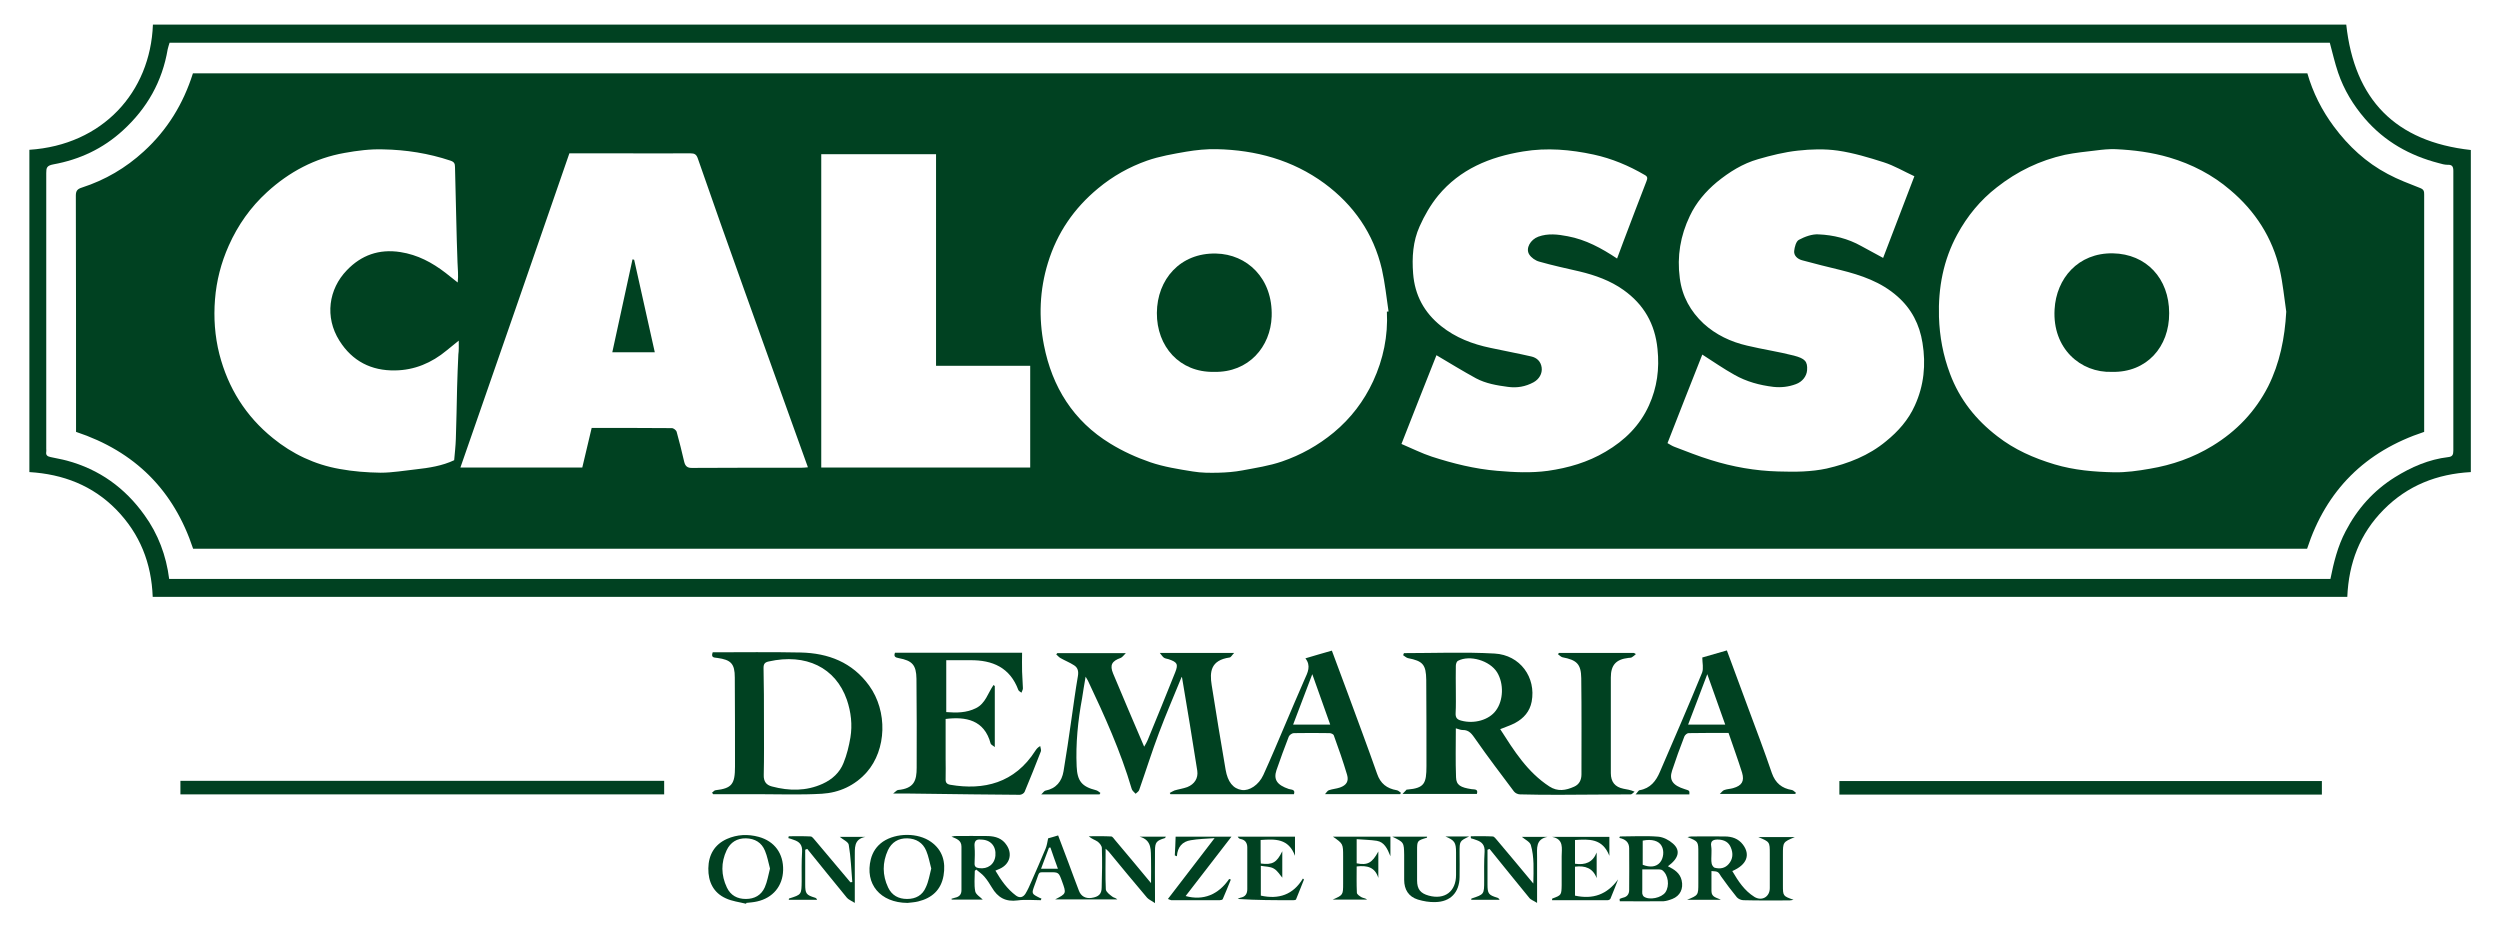 <?xml version="1.0" encoding="utf-8"?>
<!-- Generator: Adobe Illustrator 24.3.0, SVG Export Plug-In . SVG Version: 6.00 Build 0)  -->
<svg version="1.1" id="Livello_1" xmlns="http://www.w3.org/2000/svg" xmlns:xlink="http://www.w3.org/1999/xlink" x="0px" y="0px"
	 viewBox="0 0 1200 450" style="enable-background:new 0 0 1200 450;" xml:space="preserve">
<style type="text/css">
	.st0{clip-path:url(#SVGID_2_);fill:#004121;}
	.st1{fill:#004121;}
	.st2{clip-path:url(#SVGID_4_);fill:#004121;}
</style>
<g>
	<defs>
		<rect id="SVGID_1_" x="14" y="11.8" width="1172" height="422"/>
	</defs>
	<clipPath id="SVGID_2_">
		<use xlink:href="#SVGID_1_"  style="overflow:visible;"/>
	</clipPath>
	<path class="st0" d="M81.2,277.9h1037.4c1.6-8,3.5-15.7,7.3-22.9c5.6-10.8,13.4-19.5,23.6-25.9c7.9-4.9,16.3-8.6,25.7-9.7
		c2-0.2,2.4-1.2,2.4-3.1c0-44.8,0-89.6,0-134.3c0-2.1-0.6-3-2.8-2.9c-1.4,0-2.8-0.4-4.2-0.8c-13.9-3.6-25.9-10.3-35.4-21.3
		c-5.7-6.6-10.1-13.9-12.9-22.1c-1.6-4.7-2.7-9.6-4-14.4H81.4c-0.3,1.1-0.7,2.1-0.9,3.1c-2.6,15.5-9.9,28.4-21.5,39
		c-9.6,8.8-20.8,14-33.4,16.3c-3.2,0.6-3.4,1.7-3.4,4.2c0,44.1,0,88.2,0,132.3c0,0.5,0.1,1,0,1.5c-0.3,1.7,0.7,2.2,2.1,2.5
		c2.6,0.6,5.2,1,7.8,1.7c15.6,4.2,27.9,13.1,37.2,26.1C75.9,256.3,79.8,266.7,81.2,277.9 M73.4,11.8h1052.8
		c3.9,36,23.6,56.2,59.8,60.2v154.6c-16.2,0.9-30.3,6.4-41.8,18c-11.5,11.6-16.8,25.6-17.5,41.9H73.3c-0.6-16.2-6.1-30.2-17.5-41.9
		c-11.4-11.6-25.5-17-41.7-18V71.9C49.2,69.6,72.2,44.3,73.4,11.8"/>
	<path class="st0" d="M620.7,347.8h17.8c-2.8-8-5.6-15.8-8.6-24.2C626.7,331.9,623.8,339.6,620.7,347.8 M556.7,313.4h35.7
		c-1,1-1.5,2.1-2.2,2.2c-9.1,1.3-9.6,6.9-8.6,13.2c2.1,13.6,4.4,27.1,6.7,40.7c1,5.8,3.6,9.1,7.8,9.7c3.6,0.5,8.1-2.4,10.3-7.2
		c3.6-7.9,7-16,10.4-24c3.1-7.3,6.2-14.6,9.4-21.9c1.5-3.3,3.2-6.5,0.4-10.1c4.4-1.3,8.4-2.5,12.7-3.7c2.6,6.9,5.1,13.8,7.7,20.7
		c4.7,12.8,9.5,25.6,14,38.4c1.6,4.7,4.7,7.1,9.4,7.9c0.8,0.1,1.4,0.8,2.1,1.3c-0.2,0.2-0.3,0.4-0.5,0.6h-36
		c0.8-0.9,1.2-1.7,1.9-1.9c1.7-0.6,3.6-0.7,5.3-1.3c3.1-1.1,4.3-3,3.4-6.1c-1.9-6.4-4.1-12.7-6.4-19c-0.2-0.5-1.3-1-2-1
		c-5.7-0.1-11.4-0.1-17.2,0c-0.8,0-2.1,0.9-2.4,1.7c-2.1,5.3-4,10.7-5.9,16.1c-1.5,4.5,0.3,7.1,5.9,9c1.2,0.4,3.3,0.1,2.5,2.5h-59.3
		c-0.1-0.2-0.2-0.4-0.3-0.6c0.8-0.4,1.5-0.9,2.3-1.2c2-0.6,4.2-0.9,6.1-1.6c3.5-1.4,5.3-4.3,4.8-7.8c-2.3-14.9-4.8-29.8-7.3-44.7
		c0-0.2-0.2-0.3-0.2-0.4c-3.6,8.9-7.5,17.8-10.9,26.9c-3.4,9-6.3,18.3-9.5,27.4c-0.2,0.7-1.1,1.2-1.7,1.8c-0.7-0.8-1.7-1.5-1.9-2.4
		c-5.3-18-13-35-21-51.9c-0.2-0.4-0.5-0.8-1.1-1.9c-0.7,3.9-1.2,7.2-1.7,10.4c-2,10.8-3.1,21.7-2.6,32.7c0.3,7,2.5,9.7,9.3,11.4
		c0.8,0.2,1.4,0.8,2.1,1.3c-0.1,0.2-0.3,0.5-0.4,0.7h-28c0.9-0.8,1.4-1.7,2-1.8c5.2-1,7.9-4.5,8.7-9.3c1.4-8.3,2.6-16.6,3.8-25
		c1-6.9,1.9-13.8,3.1-20.7c0.4-2.4-0.1-4.1-1.9-5.2c-2-1.3-4.3-2.2-6.4-3.4c-0.8-0.4-1.4-1.2-2.1-1.8c0.2-0.2,0.3-0.4,0.5-0.6h32.9
		c-1.1,1.1-1.7,2-2.5,2.3c-4.2,1.5-5.3,3.4-3.6,7.5c4.8,11.6,9.8,23.1,14.9,35.1c0.7-1.2,1.3-2.2,1.7-3.2
		c4.4-10.8,8.9-21.6,13.2-32.5c1.6-4,0.9-4.9-3.2-6.3c-0.7-0.2-1.6-0.3-2.2-0.7C558.1,315.3,557.6,314.5,556.7,313.4"/>
	<path class="st0" d="M698.8,331.3c0,3.7,0.1,7.4-0.1,11c-0.1,2.2,0.7,3.1,2.7,3.6c6.2,1.7,13.3-0.3,16.6-4.8
		c3.7-4.9,3.9-13,0.6-18.4c-3.5-5.6-13.1-8.5-18.8-5.5c-0.6,0.3-1,1.5-1,2.4C698.7,323.5,698.8,327.4,698.8,331.3 M785.2,314
		c-0.6,0.5-1.2,1.1-1.9,1.5c-0.5,0.3-1.1,0.2-1.7,0.3c-5.9,0.7-8.4,3.4-8.4,9.4c0,12.6,0,25.2,0,37.8c0,2.7,0,5.4,0,8.1
		c0,4.2,2,6.7,6.1,7.5c1.6,0.3,3.2,0.5,5.3,1.4c-0.6,0.4-1.2,1.3-1.9,1.3c-11.2,0.1-22.5,0.1-33.7,0.2c-6.5,0-12.9,0-19.4-0.2
		c-1,0-2.3-0.6-2.9-1.4c-6.2-8.3-12.5-16.5-18.4-25c-1.7-2.4-3-4.6-6.3-4.5c-1,0-2-0.5-3.2-0.8c0,7.9-0.2,15.7,0.1,23.5
		c0.1,3.8,2.2,4.9,7.5,5.7c1.3,0.2,3.3-0.2,2.5,2.3h-35.7c0.9-0.9,1.4-1.5,2-2.1c0.1-0.1,0.2,0,0.3,0c8.2-0.7,9.2-2.9,9.2-11.3
		c0-13.8,0-27.5-0.1-41.3c-0.1-7.4-1.6-9.1-8.8-10.5c-0.8-0.2-1.5-0.9-2.3-1.4c0.1-0.3,0.3-0.7,0.4-1c14.5,0,29-0.6,43.5,0.2
		c12.3,0.7,20,11.5,17.8,23.1c-0.9,4.7-3.8,8-7.9,10.2c-2.2,1.2-4.6,1.9-7.2,3c6.6,10.3,13,20.6,23.6,27.5c4,2.6,7.9,1.9,11.9,0.1
		c2.5-1.1,3.5-3.3,3.5-5.9c0-15.4,0.1-30.8-0.1-46.2c-0.1-6.8-2.2-8.7-9-10c-0.8-0.2-1.5-1-2.2-1.5c0.2-0.2,0.4-0.4,0.5-0.6h35.9
		C784.8,313.6,785,313.8,785.2,314"/>
	<path class="st0" d="M366.7,346.4c0,8.5,0.1,17.1-0.1,25.6c-0.1,3.1,1.2,4.8,3.9,5.5c8.3,2.2,16.5,2.3,24.4-1.3
		c4.6-2.1,8.2-5.4,10-10c1.6-3.9,2.6-8.1,3.3-12.2c1-6.1,0.3-12.2-1.7-18.1c-5.4-15.5-19.7-22.4-37.5-18.4c-1.9,0.4-2.5,1.2-2.5,3.1
		C366.7,329.1,366.7,337.8,366.7,346.4 M341.7,380.6c0.6-0.5,1.2-1.3,1.8-1.3c7.8-0.9,9.3-2.9,9.3-11.4c0-14.2,0-28.5-0.1-42.7
		c0-6.6-1.8-8.5-8.4-9.4c-1.4-0.2-3.2,0-2.2-2.7c14,0,28.1-0.2,42.2,0.1c13.3,0.3,24.8,4.7,32.9,15.9c8.9,12.3,8.4,30.7-1.2,41.6
		c-5.7,6.4-13.2,9.8-21.5,10.3c-10.3,0.6-20.7,0.2-31,0.2c-7.1,0-14.1,0-21.2,0C342.2,380.9,342,380.7,341.7,380.6"/>
	<path class="st0" d="M428.7,380.9c1.1-0.8,1.7-1.6,2.3-1.7c7.9-0.7,9-4.7,9-10.7c0.1-14.2,0-28.5-0.1-42.7c-0.1-6.6-2-8.7-8.5-9.9
		c-1.7-0.3-2.5-0.8-1.8-2.6h61c0,2.8-0.1,5.9,0,9c0.1,2.7,0.3,5.4,0.4,8.1c0,0.7-0.5,1.4-0.7,2.1c-0.5-0.4-1.3-0.8-1.5-1.3
		c-4-10.8-12.4-14.4-23.1-14.3c-3.8,0-7.5,0-11.5,0v24.9c4.9,0.4,9.7,0.4,14.3-1.9c4.6-2.3,5.7-7.3,8.4-11.1
		c0.2,0.2,0.4,0.3,0.6,0.5v29.3c-0.8-0.7-1.8-1.1-2-1.7c-3-11.4-12-13-21.6-11.8v19.1c0,3.2,0.1,6.4,0,9.6c-0.1,1.8,0.5,2.6,2.3,2.9
		c15.9,2.7,30.8-0.7,40.8-16.4c0.5-0.7,0.9-1.4,2.3-2.2c0.1,0.9,0.6,1.9,0.3,2.6c-2.5,6.5-5.1,12.9-7.8,19.4
		c-0.3,0.7-1.5,1.4-2.3,1.4c-15.1-0.1-30.2-0.3-45.3-0.5C439.4,380.9,434.6,380.9,428.7,380.9"/>
</g>
<rect x="86.6" y="374.8" class="st1" width="232.2" height="6.5"/>
<rect x="882.9" y="374.9" class="st1" width="231.6" height="6.5"/>
<g>
	<defs>
		<rect id="SVGID_3_" x="14" y="11.8" width="1172" height="422"/>
	</defs>
	<clipPath id="SVGID_4_">
		<use xlink:href="#SVGID_3_"  style="overflow:visible;"/>
	</clipPath>
	<path class="st2" d="M828.1,347.8c-2.8-8-5.6-15.8-8.6-24.2c-3.2,8.4-6.1,16.2-9.2,24.2H828.1z M817.1,315.6
		c3.6-1,7.6-2.2,11.8-3.4c3.4,9.2,6.7,18.2,10.1,27.3c3.9,10.5,7.9,21,11.5,31.6c1.7,4.8,4.8,7.3,9.6,8.1c0.7,0.1,1.3,0.9,2,1.4
		c-0.2,0.2-0.3,0.4-0.5,0.5h-36.1c1-1,1.5-1.7,2.2-1.9c1.4-0.5,2.9-0.5,4.2-0.9c4.2-1.2,5.5-3.3,4.3-7.4c-2-6.4-4.3-12.6-6.5-19.1
		c-6.5,0-12.8,0-19.2,0.1c-0.7,0-1.7,0.9-2,1.6c-2.1,5.4-4.1,10.9-5.9,16.4c-1.5,4.5,0.3,7.1,6.1,8.9c2.3,0.7,2.3,0.7,2.2,2.5h-25.8
		c0.9-0.9,1.3-1.9,1.9-2c5.2-0.9,7.9-4.4,9.8-8.9c6.8-15.8,13.7-31.6,20.2-47.5C817.8,320.7,817.1,318.2,817.1,315.6"/>
	<path class="st2" d="M507.8,417c-1.3-3.6-2.5-6.9-3.6-10.2c-0.2,0-0.4,0.1-0.7,0.1c-1.2,3.3-2.5,6.6-3.8,10.1H507.8z M470.8,403
		c-2.2-0.3-3.3,0.7-3,3.5c0.2,2.6,0.1,5.2,0,7.8c-0.1,1.6,0.6,2.2,2.1,2.4c4.2,0.6,7.5-1.8,7.9-6C478.2,406.2,475.5,403,470.8,403
		 M467.9,418c0,3.3-0.4,6.6,0.2,9.8c0.3,1.6,2.5,2.8,3.6,4h-14.9c0-0.1,0-0.3-0.1-0.4c0.6-0.2,1.2-0.4,1.7-0.5
		c2-0.4,3.1-1.5,3.1-3.6c0-7,0-14,0-20.9c0-3.1-2.4-3.8-4.8-4.8c0.5-0.1,1-0.2,1.5-0.3c5.3,0,10.7-0.1,16,0c3.6,0.1,6.9,1.1,9,4.4
		c2.9,4.3,1.4,9.2-3.3,11.3c-0.6,0.3-1.2,0.5-2.1,0.9c2.7,4.6,5.6,8.8,9.9,12c1.8,1.3,3.4,0.8,4.5-0.9c1.1-1.8,2-3.8,2.8-5.7
		c2.3-5.3,4.7-10.6,6.9-16c0.6-1.4,0.8-3,1.2-4.9c1.2-0.3,2.8-0.8,4.8-1.4c1.7,4.5,3.4,9,5.1,13.5c1.6,4.3,3.2,8.7,4.9,13.1
		c1,2.6,3.2,3.8,6,3.4c3.4-0.5,4.9-1.8,4.9-5c0.2-6.3,0.3-12.6,0.1-18.9c0-1.1-1.1-2.4-2-3.1c-1.3-0.9-2.9-1.3-4.3-2.6
		c3.6,0,7.2-0.1,10.8,0.1c0.6,0,1.3,1.1,1.8,1.7c5.7,6.7,11.3,13.5,17.3,20.7c0-4,0.1-7.5,0-11.1c-0.2-4.4,0.7-9.5-5.5-11.2h12.6
		c-0.2,0.3-0.3,0.7-0.5,0.7c-4,1.2-4.7,2-4.7,6.1c-0.1,7,0,14,0,20.9c0,1.1,0,2.1,0,4.2c-1.7-1.2-3-1.7-3.8-2.6
		c-6.2-7.3-12.3-14.7-18.4-22.1c-0.3-0.4-0.8-0.7-1.5-1.4c0,6.8-0.2,13.2,0.1,19.5c0.1,1.2,1.8,2.5,3,3.4c0.6,0.6,1.7,0.6,2.5,1.4
		h-29.8c5.4-2.8,5.4-2.8,3.3-8.6c-1.6-4.4-1.6-4.5-6.3-4.4c-5.7,0.1-4.2-0.9-6.2,4.3c-0.2,0.6-0.5,1.3-0.7,1.9
		c-1.5,4.1-1.5,4.1,2.5,6.1c0.2,0.1,0.5,0.2,0.8,0.3c-0.1,0.3-0.2,0.5-0.3,0.8c-3.7,0-7.5-0.4-11.1,0.1c-5.8,0.8-9.6-1.4-12.4-6.2
		c-1.1-1.8-2.2-3.6-3.6-5.2c-1.1-1.3-2.6-2.3-3.9-3.4L467.9,418z"/>
	<path class="st2" d="M821.5,409.9c0,1.5-0.2,3.1,0.1,4.6c0.1,0.7,0.8,1.8,1.4,2c2.6,0.7,5,0.3,6.8-1.8c2-2.3,2.2-5.1,1-7.9
		c-1-2.5-3-3.6-5.7-3.8c-2.4-0.1-4.3,0.3-3.7,3.4C821.6,407.6,821.5,408.8,821.5,409.9 M821.5,418.1c0,3.2,0,6.4,0,9.6
		c0,3.1,2.6,3.1,4.5,4.2h-16.2c5.4-2.2,5.4-2.2,5.4-8c0-4.8,0-9.7,0-14.5c0-5.5,0-5.5-5.2-7.6c0.9-0.2,1.4-0.3,1.9-0.3
		c5.3,0,10.7-0.1,16,0c3.4,0,6.5,1,8.7,3.9c3.7,4.9,1.9,9.7-5.1,12.7c2.8,4.8,5.8,9.4,10.6,12.4c3.6,2.2,7.4,0,7.4-4.2
		c0-5.5,0-11,0-16.6c0-5.6,0-5.6-5.5-7.9h17.5c-5.7,2.4-5.7,2.4-5.7,8.5c0,4.8,0,9.7,0,14.5c0,5.3,0,5.3,5.1,7.1
		c-0.6,0.1-1.3,0.3-1.9,0.3c-7.4,0-14.7,0.1-22.1-0.1c-1.1,0-2.5-0.6-3.2-1.4c-2.6-3.2-5.1-6.5-7.5-9.9
		C824.7,418.4,824.8,418.3,821.5,418.1"/>
	<path class="st2" d="M788.5,415.1c3.6,1.4,6.5,1,8.3-1.1c1.7-2,2.1-5.6,0.8-7.9c-1.3-2.5-4.7-3.5-9.1-2.6V415.1z M788.3,417.3
		c0,3.1,0,6.4,0,9.7c0,0.7-0.1,1.4,0,2c0.1,0.5,0.4,1.1,0.8,1.4c2.6,1.8,8.4,0.6,10.3-2.1c2.1-3.1,1.4-8.4-1.5-10.6
		c-0.4-0.3-1-0.3-1.6-0.4C793.8,417.3,791.2,417.3,788.3,417.3 M800.6,415.8c3.2,1.6,5.8,3.3,6.6,6.8c0.9,4-0.7,7.4-4.5,8.9
		c-1.3,0.5-2.8,1-4.2,1.1c-7,0.1-14,0-21,0c0-0.4-0.1-0.8-0.1-1.1c0.5-0.2,1.1-0.5,1.6-0.6c2-0.4,3-1.7,3-3.7c0-6.7,0.1-13.4,0-20
		c0-3-1.9-4.4-4.7-5c0.1-0.4,0.2-0.7,0.3-0.7c6.1,0,12.2-0.4,18.3,0.1c2.5,0.2,5.2,1.6,7.1,3.3C806.8,408.2,805.8,412,800.6,415.8"
		/>
	<path class="st2" d="M447,416.9c-0.8-3-1.3-5.9-2.4-8.5c-1.6-3.9-4.9-5.9-9.1-6c-4.3-0.1-7.5,1.9-9.3,5.7c-2.7,5.9-2.7,12,0.1,17.9
		c1.8,3.8,5,5.5,9.1,5.5c4.2,0,7.4-1.8,9-5.6C445.7,423.2,446.2,420,447,416.9 M435.6,433.4c-13.1-0.1-20.6-9.1-17.6-21
		c0.9-3.5,2.8-6.3,5.8-8.4c6.4-4.3,16.8-4.4,23.1,0.1c5.6,4,7.1,9.7,6,16.2c-1.2,6.9-5.6,10.8-12.2,12.4
		C439.1,433.1,437.3,433.2,435.6,433.4"/>
	<path class="st2" d="M369.6,416.9c-0.8-3-1.3-5.9-2.4-8.5c-1.6-4-4.9-5.9-9.1-6c-4.3-0.1-7.5,1.9-9.3,5.7c-2.8,5.9-2.7,12,0.1,17.9
		c1.8,3.8,5,5.5,9.1,5.5c4.2,0,7.4-1.8,9.1-5.6C368.3,423.2,368.8,420,369.6,416.9 M358.1,433.8c-3.2-0.8-6.7-1.2-9.7-2.6
		c-6-2.7-8.5-8-8.4-14.4c0.1-6.4,2.9-11.4,8.9-14.1c5-2.2,10.1-2.4,15.3-1c7.6,2.1,11.9,8,11.7,16c-0.2,7.6-4.9,13.3-12.5,15
		c-1.7,0.4-3.4,0.5-5.2,0.7C358.3,433.5,358.2,433.7,358.1,433.8"/>
	<path class="st2" d="M378.6,401.4c3.5,0,7-0.1,10.5,0.1c0.7,0,1.5,1.1,2.1,1.8c5.7,6.7,11.3,13.5,17,20.2c0.3,0,0.6-0.1,0.9-0.1
		c-0.5-6-0.7-12-1.7-17.9c-0.2-1.4-2.8-2.5-4.3-3.8h12.3c-5.8,1.1-5,5.6-5.1,9.7c0,7,0,13.9,0,22c-1.7-1.1-3.1-1.6-3.8-2.5
		c-6.4-7.8-12.7-15.6-19-23.4c-0.3,0.1-0.7,0.2-1,0.4c0,1.7,0,3.3,0,5c0,3.9,0,7.8,0,11.6c0,4.5,0.5,5.1,4.7,6.4
		c0.4,0.1,0.8,0.4,1,1h-13.6c0.1-0.3,0.1-0.6,0.1-0.6c6.1-1.9,6-1.9,6.1-8.3c0-4.7-0.1-9.5,0.2-14.2c0.2-3.3-1.3-4.8-4.1-5.7
		c-0.8-0.3-1.7-0.6-2.5-0.8C378.5,402,378.5,401.7,378.6,401.4"/>
	<path class="st2" d="M706,401.4c3.5,0,7-0.1,10.5,0.1c0.7,0,1.5,1.1,2.1,1.8c5.7,6.7,11.3,13.5,17.4,20.8
		c0.1-6.6,0.5-12.7-1.2-18.5c-0.5-1.6-2.8-2.6-4.3-3.9h12.3c-5.8,1.1-5,5.6-5,9.7c0,7,0,13.9,0,22c-1.7-1.1-3.1-1.5-3.8-2.5
		c-6.4-7.8-12.7-15.6-19-23.4c-0.3,0.1-0.7,0.2-1,0.4c0,1.8,0,3.5,0,5.3c0,3.8,0,7.6,0,11.3c0,4.5,0.5,5.1,4.7,6.4
		c0.4,0.1,0.8,0.4,1.1,1h-13.6c0-0.2,0-0.5,0.1-0.6c6.1-2,6.1-2,6.1-8.5c0-4.7-0.1-9.3,0.2-13.9c0.2-3.3-1.3-4.8-4-5.7
		c-0.8-0.3-1.7-0.6-2.5-0.8C705.9,402,706,401.7,706,401.4"/>
	<path class="st2" d="M776.7,422.1c-1.2,3.1-2.4,6.2-3.7,9.3c-0.2,0.4-0.9,0.7-1.4,0.7c-8.9,0-17.7,0-26.6,0c0-0.4,0-0.7,0.1-0.8
		c4.4-1.6,4.4-1.7,4.5-6.4c0-4.6,0-9.3,0-13.9c0-3.7,1.2-8.2-4.6-9.3h27.5v9.1c-3.3-8.5-9.8-8-16.5-7.6v11.4
		c4.9,0.7,8.5-0.6,10.4-5.4v12.3c-1.8-4.8-5.5-6.1-10.4-5.5v13.9C764.6,431.8,771.4,429.4,776.7,422.1"/>
	<path class="st2" d="M605.1,403.2c0,3.2,0,6.3,0,9.4c0,0.7,0.1,1.3,0.1,1.9c5.6,0.7,7.6-0.4,10.3-5.9v12.7
		c-1.2-1.4-2.3-3.4-4.1-4.4c-1.7-1-4-0.9-6.2-1.3v14.3c8.6,1.9,15.5-0.4,20.2-8.2c0.2,0.2,0.4,0.3,0.5,0.5c-1.3,3.2-2.5,6.4-3.8,9.5
		c-0.1,0.3-0.8,0.4-1.3,0.4c-8.9,0-17.7,0-26.7-0.6c0.4-0.2,0.8-0.5,1.3-0.6c2.3-0.4,3.3-1.8,3.3-4.1c0-6.7,0-13.4,0-20
		c0-2.2-1-3.7-3.3-4.1c-0.5-0.1-0.9-0.4-1.3-1.1h27.5v9.2C618.5,402.4,612.1,402.7,605.1,403.2"/>
	<path class="st2" d="M564.3,401.6h26.8c-7.5,9.7-14.7,19-22,28.5c8.4,2.3,15.7-0.6,20.9-8.2c0.3,0.1,0.5,0.2,0.8,0.3
		c-1.3,3.1-2.5,6.3-3.9,9.4c-0.1,0.3-1,0.5-1.5,0.5c-7.7,0-15.5,0-23.2,0c-0.3,0-0.7-0.3-1.6-0.6c7.4-9.6,14.6-19,22.4-29.2
		c-4.3,0.3-7.9,0.4-11.4,1c-4.1,0.6-6.4,3.3-6.7,7.7c-0.3-0.1-0.7-0.3-1-0.4C564.1,407.6,564.2,404.6,564.3,401.6"/>
	<path class="st2" d="M668.3,401.6H685c0,0.2,0,0.5-0.1,0.5c-4.7,1.4-4.7,1.4-4.7,6.3c0,4.7,0,9.5,0,14.2c0,4.2,1.6,6.2,5.6,7.3
		c7.7,2.1,13.1-2,13.1-9.9c0-3.6,0-7.2,0-10.8c0-4.9-0.7-5.8-5.1-7.7h11.4c-4.6,2.2-4.6,2.2-4.6,7.6c0,4,0.1,8,0,11.9
		c-0.1,7.4-4.4,11.9-11.7,12c-2.8,0.1-5.6-0.4-8.3-1.2c-4.5-1.4-6.6-4.8-6.6-9.5c0-4,0-7.9,0-11.9
		C673.9,404.3,673.9,404.3,668.3,401.6"/>
	<path class="st2" d="M651.2,402.8v11.6c5.2,1,7.4-0.1,10.4-5.7v12.7c-1.6-5.2-5.4-6.1-10.4-5.5c0,4.2-0.1,8.4,0.1,12.6
		c0,0.8,1.4,1.7,2.3,2.2c0.7,0.4,1.8,0.4,2.6,1.1h-16.5c5-2.2,5-2.2,5-7.8c0-4.3,0-8.5,0-12.8c0-6.2,0-6.2-4.9-9.6h27.6v9.4
		c-1.5-3.8-3-6.8-6.5-7.4C657.8,403.1,654.6,403.1,651.2,402.8"/>
	<path class="st2" d="M394.2,74v150.4h100.3v-48.8h-45.2V74H394.2z M220.2,163.5c-2.3,1.9-4,3.2-5.8,4.7c-7.2,6-15.5,9.5-24.8,9.6
		c-11.3,0.2-20.5-4.4-26.7-14.3c-7.1-11.3-5.2-24.7,3.6-33.8c6.9-7.2,15.4-10.3,25.7-8.7c8.3,1.3,15.2,5,21.7,10
		c1.9,1.5,3.9,3.1,5.8,4.6c0.4-3.6,0-6.6-0.1-9.7c-0.3-6.9-0.4-13.9-0.6-20.8c-0.2-8.3-0.4-16.6-0.6-24.9c0-1.7-0.4-2.5-2.2-3.1
		c-10.5-3.5-21.3-5.2-32.3-5.4c-6.2-0.2-12.4,0.6-18.5,1.7c-14.2,2.5-26.6,9.1-37.2,18.8c-7.9,7.2-14,15.8-18.4,25.7
		c-3.7,8.3-5.9,16.9-6.6,25.8c-0.7,8.8-0.1,17.6,2.1,26.3c4.2,16.3,12.7,29.8,25.7,40.3c9.3,7.6,20.1,12.7,32,14.8
		c6.5,1.2,13.1,1.7,19.7,1.8c5.6,0,11.2-1,16.8-1.6c6.4-0.7,12.8-1.7,18.5-4.4c0.3-3.5,0.7-6.9,0.8-10.2c0.3-8.2,0.4-16.4,0.6-24.6
		c0.1-5.3,0.4-10.6,0.6-15.9C220.3,168.1,220.2,166.2,220.2,163.5 M776.2,124.1c1.1-2.9,2-5.3,2.9-7.8c3.7-9.8,7.4-19.5,11.2-29.3
		c0.5-1.3,0.7-2.2-0.8-3c-7.7-4.5-15.8-7.9-24.5-9.8c-11.2-2.4-22.4-3.4-33.9-1.5c-16,2.6-30.3,8.5-40.8,21.2
		c-3.6,4.4-6.6,9.6-8.9,14.8c-3.2,7.1-3.7,14.8-3.1,22.6c0.8,10.4,5.3,18.7,13.4,25.2c7,5.6,15.1,8.7,23.8,10.5
		c6.5,1.4,13,2.6,19.5,4.1c2.7,0.6,4.6,2.4,5,5.3c0.4,2.9-1.2,5.6-3.9,7.1c-3.9,2.1-7.9,2.8-12.3,2.2c-5.3-0.7-10.6-1.6-15.3-4.1
		c-6.4-3.5-12.6-7.3-19-11.1c-5.5,13.8-11.1,28.1-16.8,42.6c5,2.1,9.7,4.5,14.6,6.1c10.2,3.3,20.6,5.9,31.4,6.8
		c8.1,0.7,16.2,1.1,24.3,0c9.8-1.4,19.1-4.1,27.7-9.2c9.2-5.4,16.4-12.5,20.8-22.2c3.9-8.6,5.1-17.5,4.1-27.1
		c-1.2-12.1-6.6-21.4-16.3-28.3c-6.3-4.5-13.6-7.1-21.1-8.9c-6.5-1.5-13-2.9-19.3-4.7c-1.9-0.5-3.9-1.9-4.9-3.5
		c-1.8-2.9,0.6-7.1,4.4-8.5c4.7-1.7,9.4-1.1,14.1-0.2C761.1,115,768.7,119.1,776.2,124.1 M800.4,212.7c1.4,0.8,2.3,1.4,3.4,1.8
		c5.8,2.2,11.5,4.5,17.4,6.3c10.5,3.3,21.3,5.2,32.3,5.5c4,0.1,8,0.2,12,0c3.8-0.2,7.6-0.6,11.3-1.4c10.4-2.4,20.2-6.2,28.5-13.1
		c5.8-4.7,10.7-10.2,13.8-17.1c4.4-9.6,5.4-19.7,3.7-30.1c-1.4-8.8-5.2-16.3-12-22.3c-7.9-7-17.4-10.2-27.4-12.7
		c-6.2-1.5-12.3-3-18.5-4.7c-2.1-0.6-3.9-2.2-3.7-4.4c0.2-1.9,0.9-4.7,2.3-5.4c2.8-1.5,6.3-2.8,9.4-2.6c7.1,0.3,14.1,2,20.5,5.6
		c3.4,1.9,7,3.8,10.5,5.7c5-13.1,10-26,15-39.2c-5-2.3-9.7-5.1-14.7-6.7c-7.2-2.3-14.5-4.5-22-5.6c-6.3-0.9-12.9-0.7-19.2,0
		c-6.5,0.7-12.9,2.3-19.1,4.1c-7.4,2.1-13.9,6.2-19.8,11c-5.4,4.5-10,9.9-13,16.3c-4.5,9.4-6.2,19.3-4.8,29.8
		c1.1,8.8,5.2,16,11.4,21.8c5.9,5.4,13.1,8.8,20.9,10.6c7.5,1.8,15.1,2.9,22.5,4.8c5.3,1.4,6.6,2.8,6.3,7c-0.2,2.9-2.3,5.6-5.4,6.7
		c-3.5,1.3-7,1.7-10.8,1.3c-6.6-0.8-12.9-2.5-18.7-5.8c-5.2-2.9-10.1-6.3-15.4-9.7C811.6,184.1,806,198.3,800.4,212.7 M221,224.4
		h58.5c1.5-6.3,3-12.6,4.5-19c12.9,0,25.7,0,38.5,0.1c0.8,0,2.1,1,2.3,1.8c1.3,4.7,2.5,9.5,3.6,14.3c0.5,2.1,1.5,3.1,3.9,3
		c17.5-0.1,35.1-0.1,52.6-0.1c0.9,0,1.8-0.1,2.9-0.2c-5.4-15.1-10.8-29.9-16.1-44.8c-4.9-13.7-9.8-27.3-14.7-41
		c-7.4-20.7-14.8-41.5-22-62.3c-0.7-2.1-1.6-2.6-3.6-2.6c-11.9,0.1-23.8,0-35.8,0h-22.3C255.9,124,238.5,174.1,221,224.4
		 M1097.4,149.6c-1-6.7-1.6-13.5-3.1-20.1c-3.5-15.4-11.8-28.2-23.8-38.3c-8.5-7.3-18.4-12.4-29.2-15.6c-8.5-2.5-17.1-3.6-25.9-4
		c-3.1-0.1-6.1,0.2-9.2,0.6c-5,0.6-10.1,1.1-15,2.1c-12.1,2.7-22.9,7.9-32.7,15.6c-8,6.2-14.2,13.8-19,22.6
		c-6.7,12.3-9.2,25.6-8.8,39.6c0.3,9.5,2,18.5,5.3,27.3c4.6,12.3,12.4,22.1,22.7,30c8.2,6.4,17.5,10.5,27.5,13.5
		c9.4,2.8,18.9,3.6,28.6,3.8c5.7,0.1,11.4-0.7,17.1-1.7c10.7-1.8,20.8-5.3,30.1-11c11.5-7,20.5-16.4,26.7-28.5
		C1094.3,174.3,1096.7,162.3,1097.4,149.6 M665.7,149.6c0.3,0,0.6-0.1,0.8-0.1c-1-6.8-1.7-13.6-3.2-20.3
		c-4-17.1-13.5-30.8-27.6-41.2c-15.3-11.2-32.9-16-51.7-16.4c-4.9-0.1-9.8,0.4-14.6,1.2c-6.3,1.1-12.8,2.2-18.8,4.3
		c-8.5,3-16.4,7.4-23.5,13.3c-11.6,9.6-19.7,21.4-24.1,35.8c-4,13-4.5,26.3-1.9,39.5c3.9,20,14.1,36.4,31.8,47.2
		c6,3.7,12.6,6.7,19.3,9c6.5,2.2,13.4,3.3,20.3,4.4c4.1,0.7,8.3,0.7,12.4,0.6c3.8-0.1,7.7-0.4,11.4-1.1c6.4-1.2,13-2.2,19.1-4.3
		c9-3.1,17.3-7.7,24.8-13.9c8.2-6.8,14.5-15.1,18.9-24.6C664,172.4,666.3,161.2,665.7,149.6 M1107.5,35.1c2.7,9.4,7,17.9,12.8,25.7
		c7,9.4,15.4,17.2,25.8,22.7c5,2.7,10.4,4.7,15.7,6.8c1.7,0.7,1.8,1.6,1.8,3.1c0,17.4,0,34.9,0,52.3c0,19.5,0,39,0,58.4
		c0,1.1,0,2.1,0,3.2c-28.2,9.3-47,27.9-56.2,56.1H92.7c-9.3-28.1-27.9-46.7-56.2-56.1v-2.6c0-36.9,0-73.9-0.1-110.8
		c0-2.4,0.8-3.2,3-3.9c11.1-3.6,21-9.4,29.6-17.3c11.3-10.3,19-22.9,23.6-37.5H1107.5z"/>
	<path class="st2" d="M582.7,178.5c-16.5,0.3-27.5-12.2-27.4-28.3c0.1-16.1,11.2-28.9,28.4-28.5c14.8,0.3,27.3,11.8,26.7,30.2
		C609.9,166.4,599.4,178.9,582.7,178.5"/>
	<path class="st2" d="M1013.7,178.5c-15,0.5-28.6-11.2-27.5-30c0.8-14.8,11.3-27.2,28-26.9c16,0.3,27,12,27,28.7
		C1041.3,166.5,1030.4,178.9,1013.7,178.5"/>
	<path class="st2" d="M304.4,124.7c3.3,14.8,6.6,29.5,9.9,44.4h-20.4c3.3-15,6.5-29.8,9.7-44.6C303.8,124.5,304.1,124.6,304.4,124.7
		"/>
</g>
</svg>
